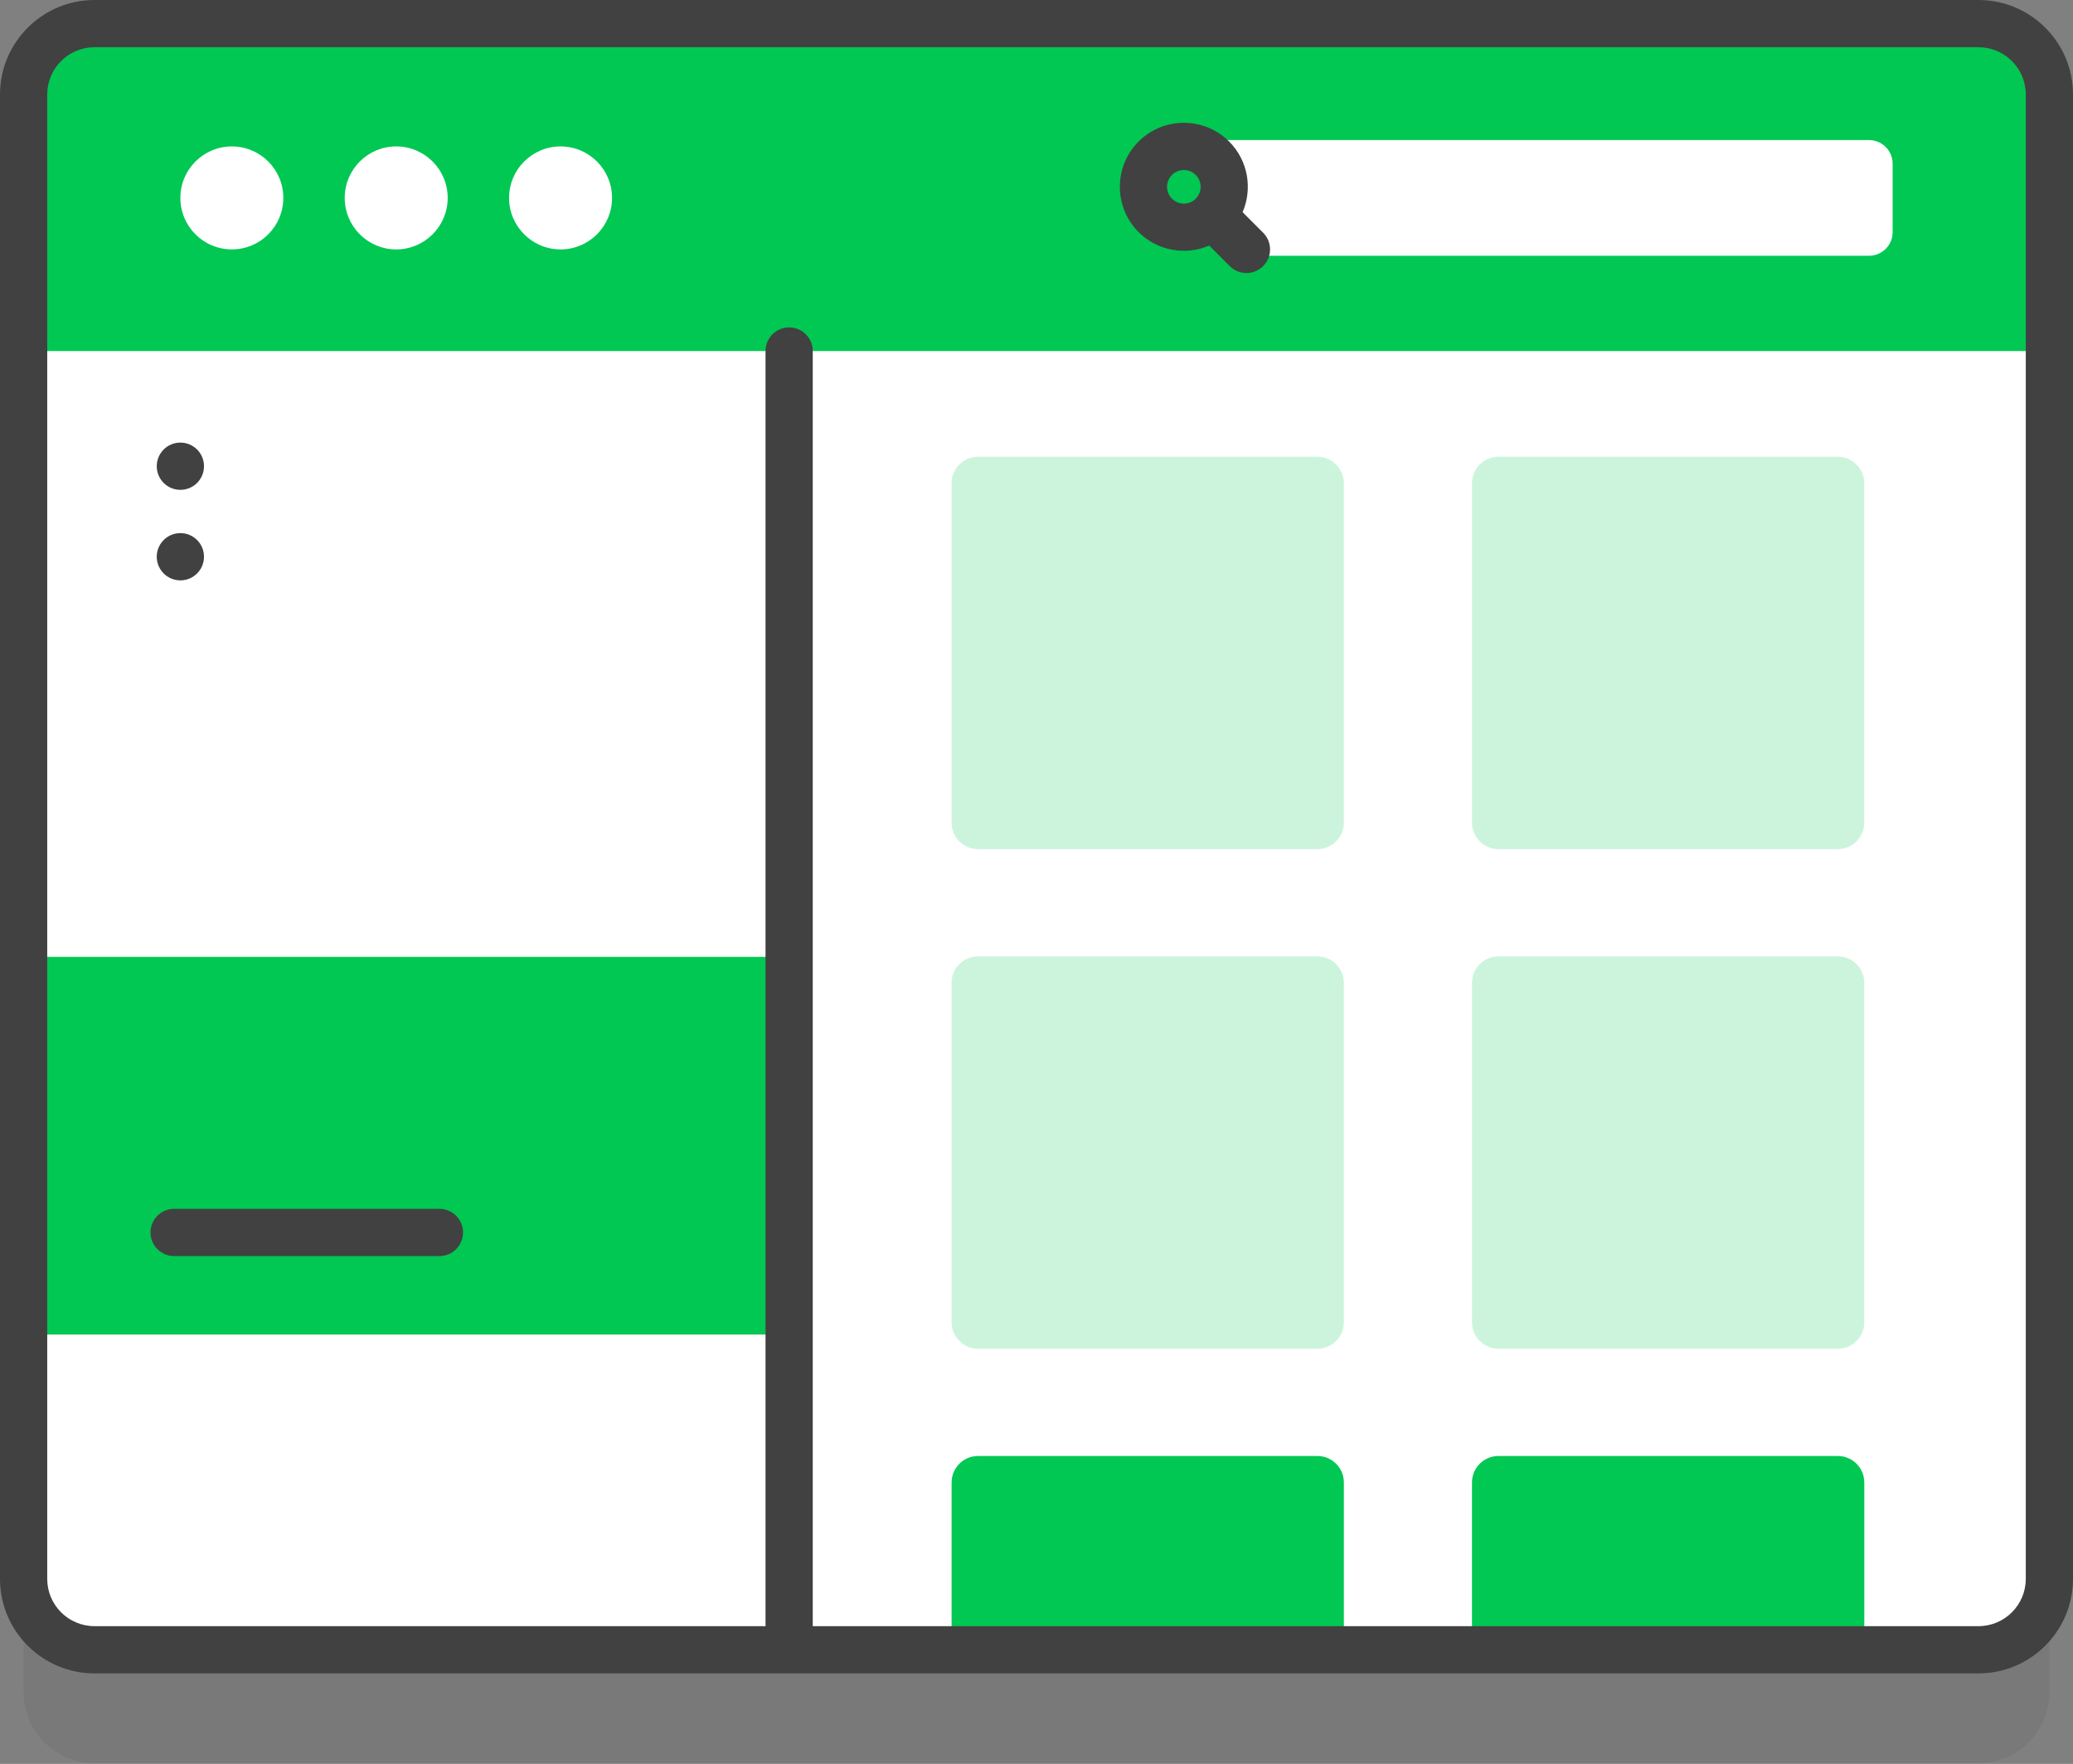 <svg width="201" height="171" viewBox="0 0 201 171" fill="none" xmlns="http://www.w3.org/2000/svg">
<rect x="0" y="0" width="201" height="171" fill="#808080" stroke="none"/>
<path opacity="0.1" d="M191.842 170.926H9.158C5.365 170.926 2.29 167.851 2.29 164.057V20.148C2.29 16.355 5.365 13.279 9.158 13.279H191.842C195.635 13.279 198.71 16.355 198.71 20.148V164.057C198.71 167.851 195.635 170.926 191.842 170.926Z" fill="#414141"/>
<path d="M198.711 9.16V153.067C198.711 156.863 195.633 159.935 191.842 159.935H9.159C5.367 159.935 2.29 156.863 2.29 153.067V9.16C2.29 5.364 5.367 2.291 9.159 2.291H191.842C195.633 2.291 198.711 5.364 198.711 9.16Z" fill="white"/>
<path d="M127.734 82.318H94.832C93.414 82.318 92.264 81.169 92.264 79.751V46.848C92.264 45.43 93.414 44.281 94.832 44.281H127.734C129.152 44.281 130.302 45.43 130.302 46.848V79.751C130.302 81.169 129.152 82.318 127.734 82.318Z" fill="#CCF4DD"/>
<path d="M178.195 82.318H145.293C143.874 82.318 142.725 81.169 142.725 79.751V46.848C142.725 45.43 143.874 44.281 145.293 44.281H178.195C179.613 44.281 180.762 45.43 180.762 46.848V79.751C180.763 81.168 179.613 82.318 178.195 82.318Z" fill="#CCF4DD"/>
<path d="M127.734 130.753H94.832C93.414 130.753 92.264 129.604 92.264 128.186V95.284C92.264 93.866 93.414 92.716 94.832 92.716H127.734C129.152 92.716 130.302 93.866 130.302 95.284V128.186C130.302 129.604 129.152 130.753 127.734 130.753Z" fill="#CCF4DD"/>
<path d="M178.195 130.754H145.293C143.874 130.754 142.725 129.604 142.725 128.186V95.284C142.725 93.866 143.874 92.716 145.293 92.716H178.195C179.613 92.716 180.762 93.866 180.762 95.284V128.186C180.763 129.604 179.613 130.754 178.195 130.754Z" fill="#CCF4DD"/>
<path d="M130.303 143.72V159.935H92.269V143.72C92.269 142.3 93.418 141.151 94.833 141.151H127.735C129.154 141.151 130.303 142.3 130.303 143.72Z" fill="#00C853"/>
<path d="M180.764 143.72V159.935H142.725V143.72C142.725 142.3 143.874 141.151 145.294 141.151H178.195C179.615 141.151 180.764 142.3 180.764 143.72Z" fill="#00C853"/>
<path d="M76.515 2.29H9.158C5.365 2.29 2.29 5.365 2.29 9.159V153.068C2.29 156.861 5.365 159.936 9.158 159.936H76.516V2.29H76.515Z" fill="white"/>
<path d="M2.29 92.763H76.516V129.379H2.29V92.763Z" fill="#00C853"/>
<path d="M198.71 34.03V9.159C198.71 5.365 195.635 2.29 191.842 2.29H9.158C5.365 2.29 2.29 5.365 2.29 9.159V34.03H198.71Z" fill="#00C853"/>
<path d="M22.48 24.178C25.237 24.178 27.472 21.944 27.472 19.187C27.472 16.43 25.237 14.195 22.48 14.195C19.724 14.195 17.489 16.43 17.489 19.187C17.489 21.944 19.724 24.178 22.48 24.178Z" fill="white"/>
<path d="M38.416 24.179C41.173 24.179 43.408 21.944 43.408 19.187C43.408 16.43 41.173 14.195 38.416 14.195C35.66 14.195 33.425 16.43 33.425 19.187C33.425 21.944 35.66 24.179 38.416 24.179Z" fill="white"/>
<path d="M54.353 24.179C57.11 24.179 59.345 21.944 59.345 19.187C59.345 16.43 57.11 14.195 54.353 14.195C51.596 14.195 49.361 16.43 49.361 19.187C49.361 21.944 51.596 24.179 54.353 24.179Z" fill="white"/>
<path d="M181.222 24.795H118.872V13.578H181.222C182.486 13.578 183.512 14.604 183.512 15.868V22.506C183.512 23.77 182.486 24.795 181.222 24.795Z" fill="white"/>
<path d="M119.178 13.721C116.758 11.3 112.819 11.3 110.398 13.721C107.978 16.142 107.978 20.08 110.398 22.501C112.247 24.349 114.979 24.781 117.246 23.807L119.237 25.798C120.131 26.692 121.581 26.692 122.475 25.798C123.369 24.904 123.369 23.454 122.475 22.56L120.484 20.569C121.459 18.302 121.027 15.57 119.178 13.721ZM113.636 16.959C114.272 16.324 115.305 16.324 115.94 16.959C116.575 17.594 116.575 18.628 115.94 19.263C115.305 19.898 114.272 19.898 113.636 19.263C113.001 18.628 113.001 17.594 113.636 16.959Z" fill="#414141"/>
<path d="M42.608 117.19H16.882C15.617 117.19 14.592 118.216 14.592 119.48C14.592 120.744 15.617 121.769 16.882 121.769H42.608C43.873 121.769 44.898 120.744 44.898 119.48C44.898 118.216 43.873 117.19 42.608 117.19Z" fill="#414141"/>
<path d="M17.489 47.488C18.755 47.488 19.78 46.463 19.78 45.198C19.78 43.933 18.755 42.907 17.489 42.907C16.224 42.907 15.199 43.933 15.199 45.198C15.199 46.463 16.224 47.488 17.489 47.488Z" fill="#414141"/>
<path d="M17.49 56.264C18.755 56.264 19.78 55.238 19.78 53.973C19.78 52.708 18.755 51.682 17.49 51.682C16.225 51.682 15.199 52.708 15.199 53.973C15.199 55.238 16.225 56.264 17.49 56.264Z" fill="#414141"/>
<path d="M191.842 0H9.158C4.108 0 0 4.108 0 9.158V153.068C0 158.117 4.108 162.226 9.158 162.226H191.842C196.892 162.226 201 158.117 201 153.068V9.158C201 4.108 196.892 0 191.842 0ZM196.421 153.068C196.421 155.592 194.367 157.647 191.842 157.647H78.805V34.029C78.805 32.765 77.78 31.74 76.516 31.74C75.252 31.74 74.226 32.765 74.226 34.029V157.647H9.158C6.633 157.647 4.579 155.592 4.579 153.068V9.158C4.579 6.633 6.633 4.579 9.158 4.579H191.842C194.367 4.579 196.421 6.633 196.421 9.158V153.068Z" fill="#414141"/>
</svg>
